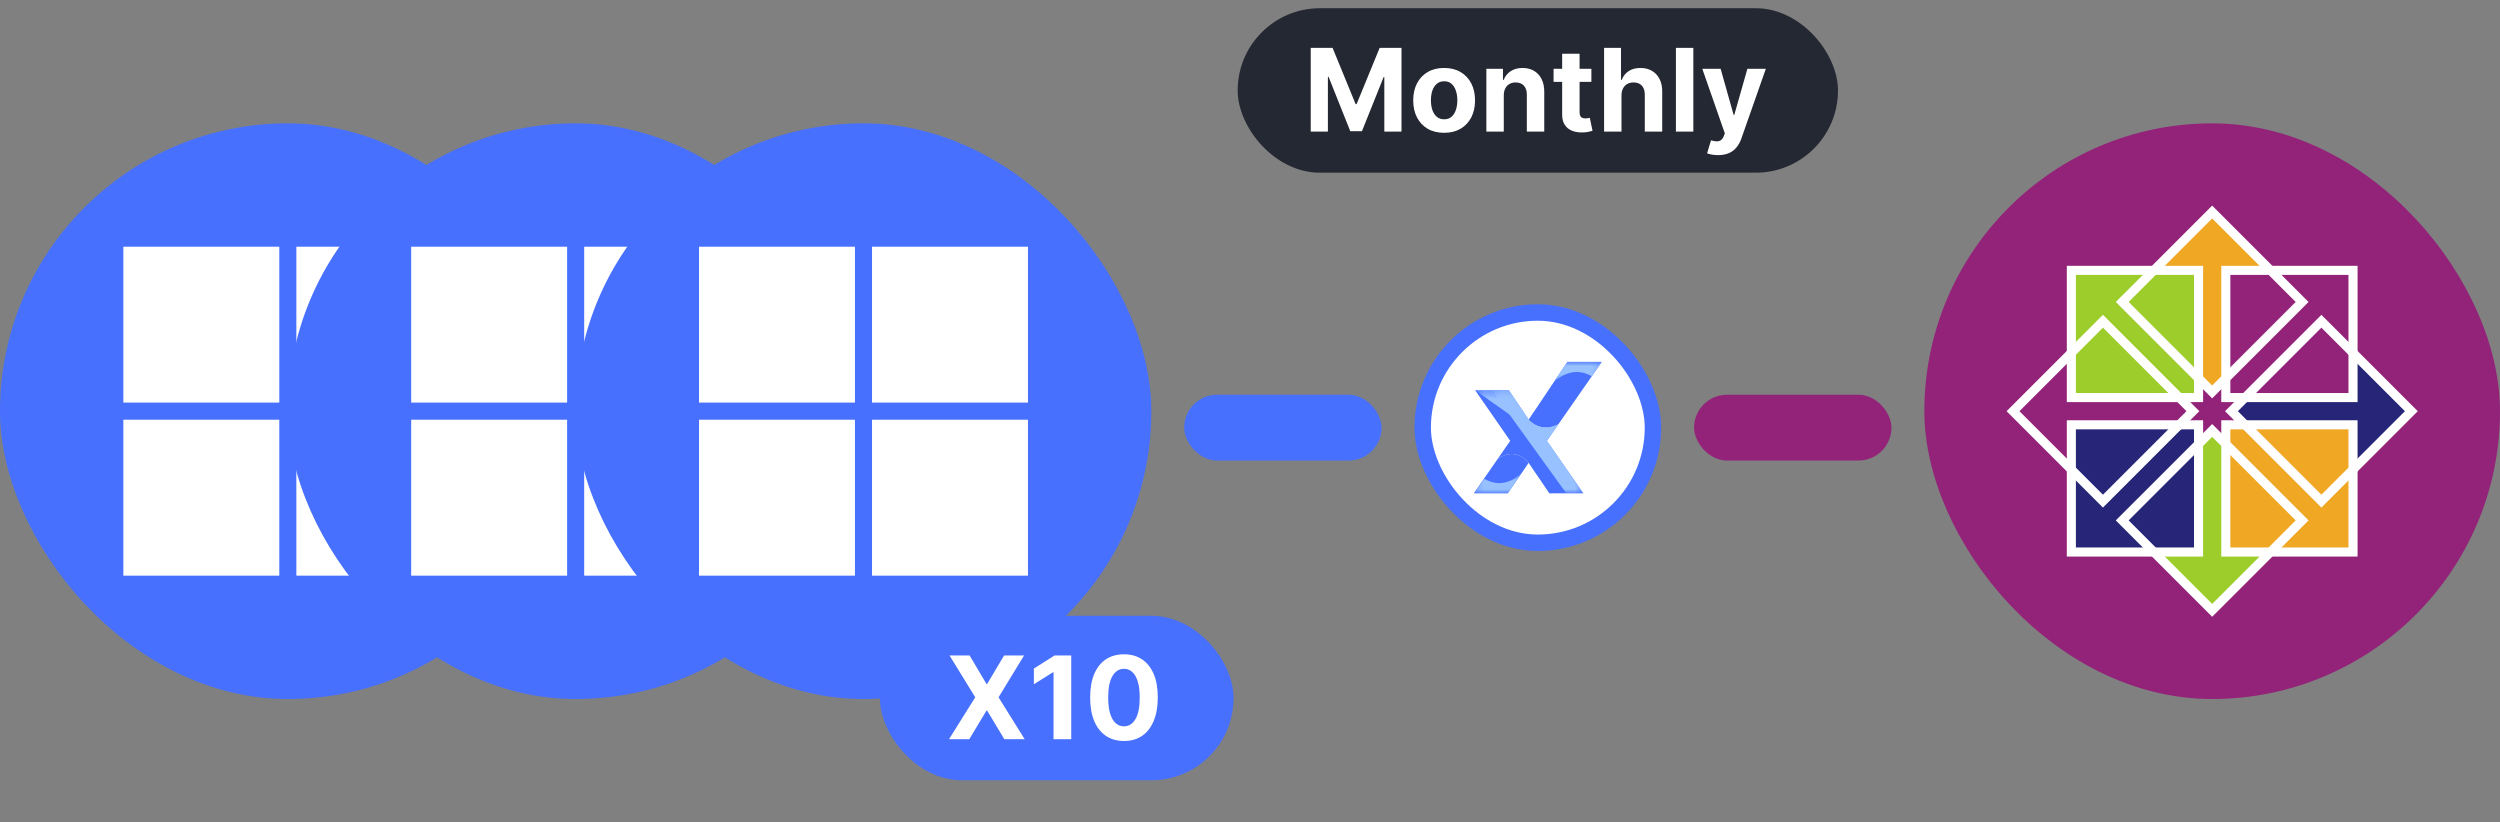 <svg width="304" height="100" viewBox="0 0 304 100" fill="none" xmlns="http://www.w3.org/2000/svg">
<rect x="0" y="0" width="304" height="100" fill="#808080" stroke="none"/>
<rect y="15" width="70" height="70" rx="35" fill="#4770FF"/>
<path d="M15 30H33.962V48.954H15V30ZM36.038 30H55V48.954H36.038V30ZM15 51.038H33.962V70H15V51.038ZM36.038 51.038H55V70H36.038" fill="white"/>
<rect x="35" y="15" width="70" height="70" rx="35" fill="#4770FF"/>
<path d="M50 30H68.962V48.954H50V30ZM71.038 30H90V48.954H71.038V30ZM50 51.038H68.962V70H50V51.038ZM71.038 51.038H90V70H71.038" fill="white"/>
<rect x="70" y="15" width="70" height="70" rx="35" fill="#4770FF"/>
<path d="M85 30H103.962V48.954H85V30ZM106.038 30H125V48.954H106.038V30ZM85 51.038H103.962V70H85V51.038ZM106.038 51.038H125V70H106.038" fill="white"/>
<rect x="107" y="74.883" width="43" height="20" rx="10" fill="#4770FF"/>
<path d="M117.903 79.701L119.957 83.171H120.036L122.099 79.701H124.531L121.423 84.792L124.6 89.883H122.124L120.036 86.408H119.957L117.869 89.883H115.403L118.589 84.792L115.462 79.701H117.903ZM130.263 79.701V89.883H128.11V81.744H128.05L125.719 83.206V81.297L128.239 79.701H130.263ZM136.675 90.106C135.82 90.103 135.084 89.893 134.468 89.475C133.854 89.058 133.382 88.453 133.051 87.66C132.722 86.868 132.56 85.915 132.563 84.802C132.563 83.692 132.727 82.745 133.056 81.963C133.387 81.181 133.859 80.586 134.472 80.178C135.089 79.767 135.823 79.562 136.675 79.562C137.527 79.562 138.259 79.767 138.872 80.178C139.489 80.589 139.963 81.186 140.294 81.968C140.626 82.747 140.79 83.692 140.786 84.802C140.786 85.919 140.621 86.873 140.289 87.665C139.961 88.458 139.49 89.062 138.877 89.48C138.264 89.898 137.53 90.106 136.675 90.106ZM136.675 88.322C137.258 88.322 137.724 88.028 138.072 87.442C138.42 86.855 138.592 85.975 138.589 84.802C138.589 84.03 138.509 83.387 138.35 82.873C138.195 82.359 137.972 81.973 137.684 81.715C137.399 81.456 137.063 81.327 136.675 81.327C136.095 81.327 135.631 81.617 135.283 82.197C134.935 82.777 134.759 83.645 134.756 84.802C134.756 85.584 134.834 86.237 134.99 86.761C135.149 87.281 135.372 87.672 135.661 87.934C135.949 88.192 136.287 88.322 136.675 88.322Z" fill="white"/>
<rect x="150.5" y="1" width="73" height="20" rx="10" fill="#242832"/>
<path d="M159.385 5.818H162.04L164.844 12.659H164.963L167.767 5.818H170.422V16H168.334V9.373H168.249L165.614 15.95H164.192L161.558 9.348H161.473V16H159.385V5.818ZM175.606 16.149C174.834 16.149 174.166 15.985 173.602 15.657C173.042 15.325 172.61 14.865 172.305 14.275C172 13.682 171.847 12.994 171.847 12.212C171.847 11.423 172 10.733 172.305 10.143C172.61 9.55 173.042 9.089 173.602 8.761C174.166 8.43 174.834 8.264 175.606 8.264C176.378 8.264 177.044 8.43 177.605 8.761C178.168 9.089 178.602 9.55 178.907 10.143C179.212 10.733 179.365 11.423 179.365 12.212C179.365 12.994 179.212 13.682 178.907 14.275C178.602 14.865 178.168 15.325 177.605 15.657C177.044 15.985 176.378 16.149 175.606 16.149ZM175.616 14.508C175.967 14.508 176.261 14.409 176.496 14.21C176.731 14.008 176.909 13.733 177.028 13.385C177.151 13.037 177.212 12.641 177.212 12.197C177.212 11.753 177.151 11.357 177.028 11.008C176.909 10.661 176.731 10.385 176.496 10.183C176.261 9.981 175.967 9.88 175.616 9.88C175.261 9.88 174.963 9.981 174.721 10.183C174.482 10.385 174.302 10.661 174.179 11.008C174.06 11.357 174 11.753 174 12.197C174 12.641 174.06 13.037 174.179 13.385C174.302 13.733 174.482 14.008 174.721 14.21C174.963 14.409 175.261 14.508 175.616 14.508ZM182.86 11.585V16H180.742V8.364H182.76V9.711H182.85C183.019 9.267 183.302 8.915 183.7 8.657C184.097 8.395 184.58 8.264 185.146 8.264C185.677 8.264 186.139 8.38 186.534 8.612C186.928 8.844 187.235 9.176 187.453 9.607C187.672 10.034 187.781 10.544 187.781 11.138V16H185.664V11.516C185.667 11.048 185.548 10.684 185.306 10.422C185.064 10.157 184.731 10.024 184.306 10.024C184.021 10.024 183.769 10.085 183.551 10.208C183.335 10.331 183.166 10.51 183.044 10.745C182.924 10.977 182.863 11.257 182.86 11.585ZM193.512 8.364V9.955H188.914V8.364H193.512ZM189.958 6.534H192.076V13.653C192.076 13.849 192.105 14.001 192.165 14.111C192.225 14.217 192.308 14.291 192.414 14.335C192.523 14.378 192.649 14.399 192.792 14.399C192.891 14.399 192.99 14.391 193.09 14.374C193.189 14.354 193.266 14.339 193.319 14.329L193.652 15.905C193.546 15.939 193.396 15.977 193.204 16.02C193.012 16.066 192.778 16.095 192.503 16.104C191.993 16.124 191.545 16.056 191.161 15.901C190.78 15.745 190.483 15.503 190.271 15.175C190.059 14.847 189.954 14.432 189.958 13.932V6.534ZM197.174 11.585V16H195.056V5.818H197.114V9.711H197.204C197.376 9.26 197.655 8.907 198.039 8.652C198.424 8.393 198.906 8.264 199.486 8.264C200.016 8.264 200.478 8.38 200.873 8.612C201.271 8.841 201.579 9.171 201.798 9.602C202.02 10.029 202.129 10.541 202.126 11.138V16H200.008V11.516C200.011 11.045 199.892 10.679 199.65 10.417C199.411 10.155 199.076 10.024 198.646 10.024C198.357 10.024 198.102 10.085 197.88 10.208C197.661 10.331 197.489 10.51 197.363 10.745C197.24 10.977 197.177 11.257 197.174 11.585ZM205.91 5.818V16H203.792V5.818H205.91ZM208.914 18.864C208.646 18.864 208.394 18.842 208.159 18.799C207.927 18.759 207.734 18.708 207.582 18.645L208.059 17.064C208.308 17.14 208.532 17.182 208.73 17.188C208.933 17.195 209.107 17.148 209.252 17.049C209.402 16.95 209.523 16.78 209.615 16.542L209.74 16.219L207 8.364H209.228L210.809 13.972H210.888L212.484 8.364H214.726L211.758 16.825C211.616 17.236 211.422 17.594 211.176 17.899C210.935 18.207 210.628 18.444 210.257 18.61C209.886 18.779 209.438 18.864 208.914 18.864Z" fill="white"/>
<rect x="144" y="48" width="24" height="8" rx="4" fill="#4770FF"/>
<rect x="173" y="38" width="28" height="28" rx="14" fill="white"/>
<rect x="173" y="38" width="28" height="28" rx="14" stroke="#4770FF" stroke-width="2"/>
<path d="M192.538 59.993H188.403L185.876 56.274C185.876 56.274 184.432 54.242 182.121 55.797L183.641 53.606L179.375 47.452H183.471L185.876 51.042C185.876 51.042 187.305 52.751 189.498 51.587L188.092 53.607L192.538 59.993Z" fill="#4770FF"/>
<path d="M194.783 44L189.501 51.587C187.308 52.751 185.879 51.042 185.879 51.042L190.595 44H194.783Z" fill="#4770FF"/>
<path d="M185.878 56.275L183.35 59.993H179.215L182.123 55.797C184.434 54.242 185.878 56.275 185.878 56.275Z" fill="#4770FF"/>
<mask id="mask0_1_3040" style="mask-type:luminance" maskUnits="userSpaceOnUse" x="181" y="47" width="12" height="13">
<path d="M192.541 47.454H181.426V59.994H192.541V47.454Z" fill="black"/>
<mask id="mask1_1_3040" style="mask-type:luminance" maskUnits="userSpaceOnUse" x="181" y="47" width="12" height="13">
<path d="M192.541 47.454H181.426V59.995H192.541V47.454Z" fill="white"/>
</mask>
<g mask="url(#mask1_1_3040)">
<path d="M188.806 42.203L198.464 55.781L185.16 65.245L175.502 51.667L188.806 42.203Z" fill="url(#paint0_linear_1_3040)"/>
</g>
</mask>
<g mask="url(#mask0_1_3040)">
<mask id="mask2_1_3040" style="mask-type:luminance" maskUnits="userSpaceOnUse" x="181" y="47" width="12" height="13">
<path d="M192.541 47.448H181.426V59.989H192.541V47.448Z" fill="white"/>
</mask>
<g mask="url(#mask2_1_3040)">
<path d="M181.426 47.448L190.473 59.989H192.541L188.095 53.602L189.501 51.583C187.307 52.747 185.878 51.038 185.878 51.038L183.474 47.448H181.426Z" fill="#97C1FF"/>
</g>
</g>
<g opacity="0.5">
<mask id="mask3_1_3040" style="mask-type:luminance" maskUnits="userSpaceOnUse" x="185" y="49" width="5" height="3">
<path d="M189.504 49.967H185.881V51.99H189.504V49.967Z" fill="white"/>
</mask>
<g mask="url(#mask3_1_3040)">
<path d="M189.504 51.584C189.504 51.584 186.969 52.07 186.599 49.967L185.881 51.04C185.881 51.04 187.31 52.749 189.504 51.584Z" fill="#4770FF"/>
</g>
</g>
<g opacity="0.5">
<mask id="mask4_1_3040" style="mask-type:luminance" maskUnits="userSpaceOnUse" x="182" y="55" width="4" height="3">
<path d="M185.875 55.211H182.121V57.696H185.875V55.211Z" fill="white"/>
</mask>
<g mask="url(#mask4_1_3040)">
<path d="M182.121 55.797C182.121 55.797 184.909 54.929 184.909 57.695L185.875 56.274C185.875 56.274 184.431 54.241 182.121 55.797Z" fill="#4770FF"/>
</g>
</g>
<mask id="mask5_1_3040" style="mask-type:luminance" maskUnits="userSpaceOnUse" x="188" y="44" width="7" height="3">
<path d="M194.784 44H188.91V46.517H194.784V44Z" fill="black"/>
<mask id="mask6_1_3040" style="mask-type:luminance" maskUnits="userSpaceOnUse" x="188" y="44" width="7" height="3">
<path d="M194.696 44H188.914V46.517H194.696V44Z" fill="white"/>
</mask>
<g mask="url(#mask6_1_3040)">
<path d="M195.78 44.617L193.276 49.006L187.83 45.898L190.334 41.51L195.78 44.617Z" fill="url(#paint1_linear_1_3040)"/>
</g>
</mask>
<g mask="url(#mask5_1_3040)">
<mask id="mask7_1_3040" style="mask-type:luminance" maskUnits="userSpaceOnUse" x="188" y="44" width="7" height="3">
<path d="M194.786 44H188.912V46.517H194.786V44Z" fill="white"/>
</mask>
<g mask="url(#mask7_1_3040)">
<path d="M188.912 46.517C188.912 46.517 190.964 44.222 193.565 45.754L194.786 44H190.598L188.912 46.517Z" fill="#97C1FF"/>
</g>
</g>
<mask id="mask8_1_3040" style="mask-type:luminance" maskUnits="userSpaceOnUse" x="179" y="57" width="7" height="3">
<path d="M185.036 57.478H179.254V59.996H185.036V57.478Z" fill="black"/>
<mask id="mask9_1_3040" style="mask-type:luminance" maskUnits="userSpaceOnUse" x="179" y="57" width="7" height="3">
<path d="M185.036 57.483H179.254V60H185.036V57.483Z" fill="white"/>
</mask>
<g mask="url(#mask9_1_3040)">
<path d="M178.172 59.381L180.676 54.993L186.122 58.1L183.618 62.489L178.172 59.381Z" fill="url(#paint2_linear_1_3040)"/>
</g>
</mask>
<g mask="url(#mask8_1_3040)">
<mask id="mask10_1_3040" style="mask-type:luminance" maskUnits="userSpaceOnUse" x="179" y="57" width="7" height="3">
<path d="M185.036 57.477H179.254V59.994H185.036V57.477Z" fill="white"/>
</mask>
<g mask="url(#mask10_1_3040)">
<path d="M185.036 57.477C185.036 57.477 183.088 59.756 180.487 58.223L179.254 59.994H183.35L185.036 57.477Z" fill="#97C1FF"/>
</g>
</g>
<mask id="mask11_1_3040" style="mask-type:luminance" maskUnits="userSpaceOnUse" x="179" y="47" width="11" height="7">
<path d="M189.502 47.454H179.379V53.608H189.502V47.454Z" fill="black"/>
<mask id="mask12_1_3040" style="mask-type:luminance" maskUnits="userSpaceOnUse" x="179" y="47" width="11" height="7">
<path d="M189.504 47.453H179.381V53.608H189.504V47.453Z" fill="white"/>
</mask>
<g mask="url(#mask12_1_3040)">
<path d="M190.78 47.731L189.046 55.709L178.102 53.33L179.836 45.352L190.78 47.731Z" fill="url(#paint3_linear_1_3040)"/>
</g>
</mask>
<g mask="url(#mask11_1_3040)">
<mask id="mask13_1_3040" style="mask-type:luminance" maskUnits="userSpaceOnUse" x="179" y="47" width="11" height="7">
<path d="M189.502 47.448H179.379V53.602H189.502V47.448Z" fill="white"/>
</mask>
<g mask="url(#mask13_1_3040)">
<path d="M179.379 47.448L188.097 53.602L189.502 51.582C187.309 52.746 185.879 51.038 185.879 51.038L183.475 47.448H179.379Z" fill="#97C1FF"/>
</g>
</g>
<mask id="mask14_1_3040" style="mask-type:luminance" maskUnits="userSpaceOnUse" x="181" y="47" width="12" height="13">
<path d="M192.541 47.454H181.426V59.994H192.541V47.454Z" fill="black"/>
<mask id="mask15_1_3040" style="mask-type:luminance" maskUnits="userSpaceOnUse" x="181" y="47" width="12" height="13">
<path d="M192.541 47.454H181.426V59.995H192.541V47.454Z" fill="white"/>
</mask>
<g mask="url(#mask15_1_3040)">
<path d="M188.806 42.203L198.464 55.781L185.16 65.245L175.502 51.667L188.806 42.203Z" fill="url(#paint4_linear_1_3040)"/>
</g>
</mask>
<g mask="url(#mask14_1_3040)">
<g opacity="0.25">
<mask id="mask16_1_3040" style="mask-type:luminance" maskUnits="userSpaceOnUse" x="181" y="47" width="12" height="13">
<path d="M192.541 47.448H181.426V59.989H192.541V47.448Z" fill="white"/>
</mask>
<g mask="url(#mask16_1_3040)">
<path d="M181.426 47.448L190.473 59.989H192.541L188.095 53.602L189.501 51.583C187.307 52.747 185.878 51.038 185.878 51.038L183.474 47.448H181.426Z" fill="#97C1FF"/>
</g>
</g>
</g>
<mask id="mask17_1_3040" style="mask-type:luminance" maskUnits="userSpaceOnUse" x="188" y="44" width="7" height="3">
<path d="M194.784 44H188.91V46.517H194.784V44Z" fill="black"/>
<mask id="mask18_1_3040" style="mask-type:luminance" maskUnits="userSpaceOnUse" x="188" y="44" width="7" height="3">
<path d="M194.696 44H188.914V46.517H194.696V44Z" fill="white"/>
</mask>
<g mask="url(#mask18_1_3040)">
<path d="M195.78 44.617L193.276 49.006L187.83 45.898L190.334 41.51L195.78 44.617Z" fill="url(#paint5_linear_1_3040)"/>
</g>
</mask>
<g mask="url(#mask17_1_3040)">
<g opacity="0.25">
<mask id="mask19_1_3040" style="mask-type:luminance" maskUnits="userSpaceOnUse" x="188" y="44" width="7" height="3">
<path d="M194.786 44H188.912V46.517H194.786V44Z" fill="white"/>
</mask>
<g mask="url(#mask19_1_3040)">
<path d="M188.912 46.517C188.912 46.517 190.964 44.222 193.565 45.754L194.786 44H190.598L188.912 46.517Z" fill="#97C1FF"/>
</g>
</g>
</g>
<mask id="mask20_1_3040" style="mask-type:luminance" maskUnits="userSpaceOnUse" x="179" y="57" width="7" height="3">
<path d="M185.036 57.478H179.254V59.996H185.036V57.478Z" fill="black"/>
<mask id="mask21_1_3040" style="mask-type:luminance" maskUnits="userSpaceOnUse" x="179" y="57" width="7" height="3">
<path d="M185.036 57.483H179.254V60H185.036V57.483Z" fill="white"/>
</mask>
<g mask="url(#mask21_1_3040)">
<path d="M178.172 59.381L180.676 54.993L186.122 58.1L183.618 62.489L178.172 59.381Z" fill="url(#paint6_linear_1_3040)"/>
</g>
</mask>
<g mask="url(#mask20_1_3040)">
<g opacity="0.25">
<mask id="mask22_1_3040" style="mask-type:luminance" maskUnits="userSpaceOnUse" x="179" y="57" width="7" height="3">
<path d="M185.036 57.477H179.254V59.994H185.036V57.477Z" fill="white"/>
</mask>
<g mask="url(#mask22_1_3040)">
<path d="M185.036 57.477C185.036 57.477 183.088 59.756 180.487 58.223L179.254 59.994H183.35L185.036 57.477Z" fill="#97C1FF"/>
</g>
</g>
</g>
<mask id="mask23_1_3040" style="mask-type:luminance" maskUnits="userSpaceOnUse" x="179" y="47" width="11" height="7">
<path d="M189.502 47.454H179.379V53.608H189.502V47.454Z" fill="black"/>
<mask id="mask24_1_3040" style="mask-type:luminance" maskUnits="userSpaceOnUse" x="179" y="47" width="11" height="7">
<path d="M189.504 47.453H179.381V53.608H189.504V47.453Z" fill="white"/>
</mask>
<g mask="url(#mask24_1_3040)">
<path d="M190.78 47.731L189.046 55.709L178.102 53.33L179.836 45.352L190.78 47.731Z" fill="url(#paint7_linear_1_3040)"/>
</g>
</mask>
<g mask="url(#mask23_1_3040)">
<g opacity="0.25">
<mask id="mask25_1_3040" style="mask-type:luminance" maskUnits="userSpaceOnUse" x="179" y="47" width="11" height="7">
<path d="M189.502 47.448H179.379V53.602H189.502V47.448Z" fill="white"/>
</mask>
<g mask="url(#mask25_1_3040)">
<path d="M179.379 47.448L188.097 53.602L189.502 51.582C187.309 52.746 185.879 51.038 185.879 51.038L183.475 47.448H179.379Z" fill="#97C1FF"/>
</g>
</g>
</g>
<rect x="206" y="48" width="24" height="8" rx="4" fill="#932279"/>
<rect x="234" y="15" width="70" height="70" rx="35" fill="#932279"/>
<path d="M265.06 48.175L266.868 49.974L265.06 51.772H252.33V57.763L244.566 49.974L252.33 42.315V48.175H265.06ZM270.656 32.876H286.124V48.344H270.656V32.876Z" fill="#932279"/>
<path d="M270.824 46.061L269.026 47.87L267.228 46.061V33.331H261.236L269.026 25.568L276.684 33.331H270.824V46.061ZM270.655 51.657H286.123V67.125H270.655V51.657Z" fill="#EFA724"/>
<path d="M272.939 51.825L271.13 50.027L272.939 48.229H285.669V42.237L293.432 50.027L285.669 57.685V51.825H272.939ZM251.875 51.656H267.343V67.124H251.875V51.656Z" fill="#262577"/>
<path d="M267.174 53.94L268.972 52.131L270.771 53.94V66.67H276.762L268.972 74.433L261.314 66.67H267.174V53.94ZM251.875 32.876H267.343V48.344H251.875V32.876Z" fill="#9CCD2A"/>
<path d="M251.324 32.323H267.897V48.896H251.324V32.323ZM252.429 47.791H266.792V33.428H252.429V47.791ZM270.107 32.323H286.68V48.896H270.107V32.323ZM271.211 47.791H285.574V33.428H271.211V47.791ZM270.107 51.105H286.68V67.679H270.107V51.105ZM271.211 66.573H285.574V52.21H271.211V66.573ZM251.324 51.105H267.897V67.679H251.324V51.105ZM252.429 66.573H266.792V52.21H252.429V66.573Z" fill="white"/>
<path d="M255.719 61.719L244 50L255.719 38.281L267.438 50L255.719 61.719ZM245.563 50L255.719 60.156L265.875 50L255.719 39.844L245.563 50ZM269 48.438L257.281 36.719L269 25L280.719 36.719L269 48.438ZM258.844 36.719L269 46.875L279.156 36.719L269 26.563L258.844 36.719ZM282.281 61.719L270.563 50L282.281 38.281L294 50L282.281 61.719ZM272.125 50L282.281 60.156L292.437 50L282.281 39.844L272.125 50ZM269 75L257.281 63.281L269 51.563L280.719 63.281L269 75ZM258.844 63.281L269 73.437L279.156 63.281L269 53.125L258.844 63.281Z" fill="white"/>
<defs>
<linearGradient id="paint0_linear_1_3040" x1="180.431" y1="44.508" x2="191.819" y2="60.518" gradientUnits="userSpaceOnUse">
<stop stop-color="#848484"/>
<stop offset="1"/>
</linearGradient>
<linearGradient id="paint1_linear_1_3040" x1="194.821" y1="39.968" x2="190.195" y2="48.074" gradientUnits="userSpaceOnUse">
<stop stop-color="white"/>
<stop offset="1"/>
</linearGradient>
<linearGradient id="paint2_linear_1_3040" x1="179.136" y1="64.026" x2="183.762" y2="55.92" gradientUnits="userSpaceOnUse">
<stop stop-color="white"/>
<stop offset="1"/>
</linearGradient>
<linearGradient id="paint3_linear_1_3040" x1="187.017" y1="38.637" x2="183.715" y2="53.828" gradientUnits="userSpaceOnUse">
<stop stop-color="white"/>
<stop offset="1"/>
</linearGradient>
<linearGradient id="paint4_linear_1_3040" x1="180.431" y1="44.508" x2="191.819" y2="60.518" gradientUnits="userSpaceOnUse">
<stop stop-color="#848484"/>
<stop offset="1"/>
</linearGradient>
<linearGradient id="paint5_linear_1_3040" x1="194.821" y1="39.968" x2="190.195" y2="48.074" gradientUnits="userSpaceOnUse">
<stop stop-color="white"/>
<stop offset="1"/>
</linearGradient>
<linearGradient id="paint6_linear_1_3040" x1="179.136" y1="64.026" x2="183.762" y2="55.92" gradientUnits="userSpaceOnUse">
<stop stop-color="white"/>
<stop offset="1"/>
</linearGradient>
<linearGradient id="paint7_linear_1_3040" x1="187.017" y1="38.637" x2="183.715" y2="53.828" gradientUnits="userSpaceOnUse">
<stop stop-color="white"/>
<stop offset="1"/>
</linearGradient>
</defs>
</svg>
